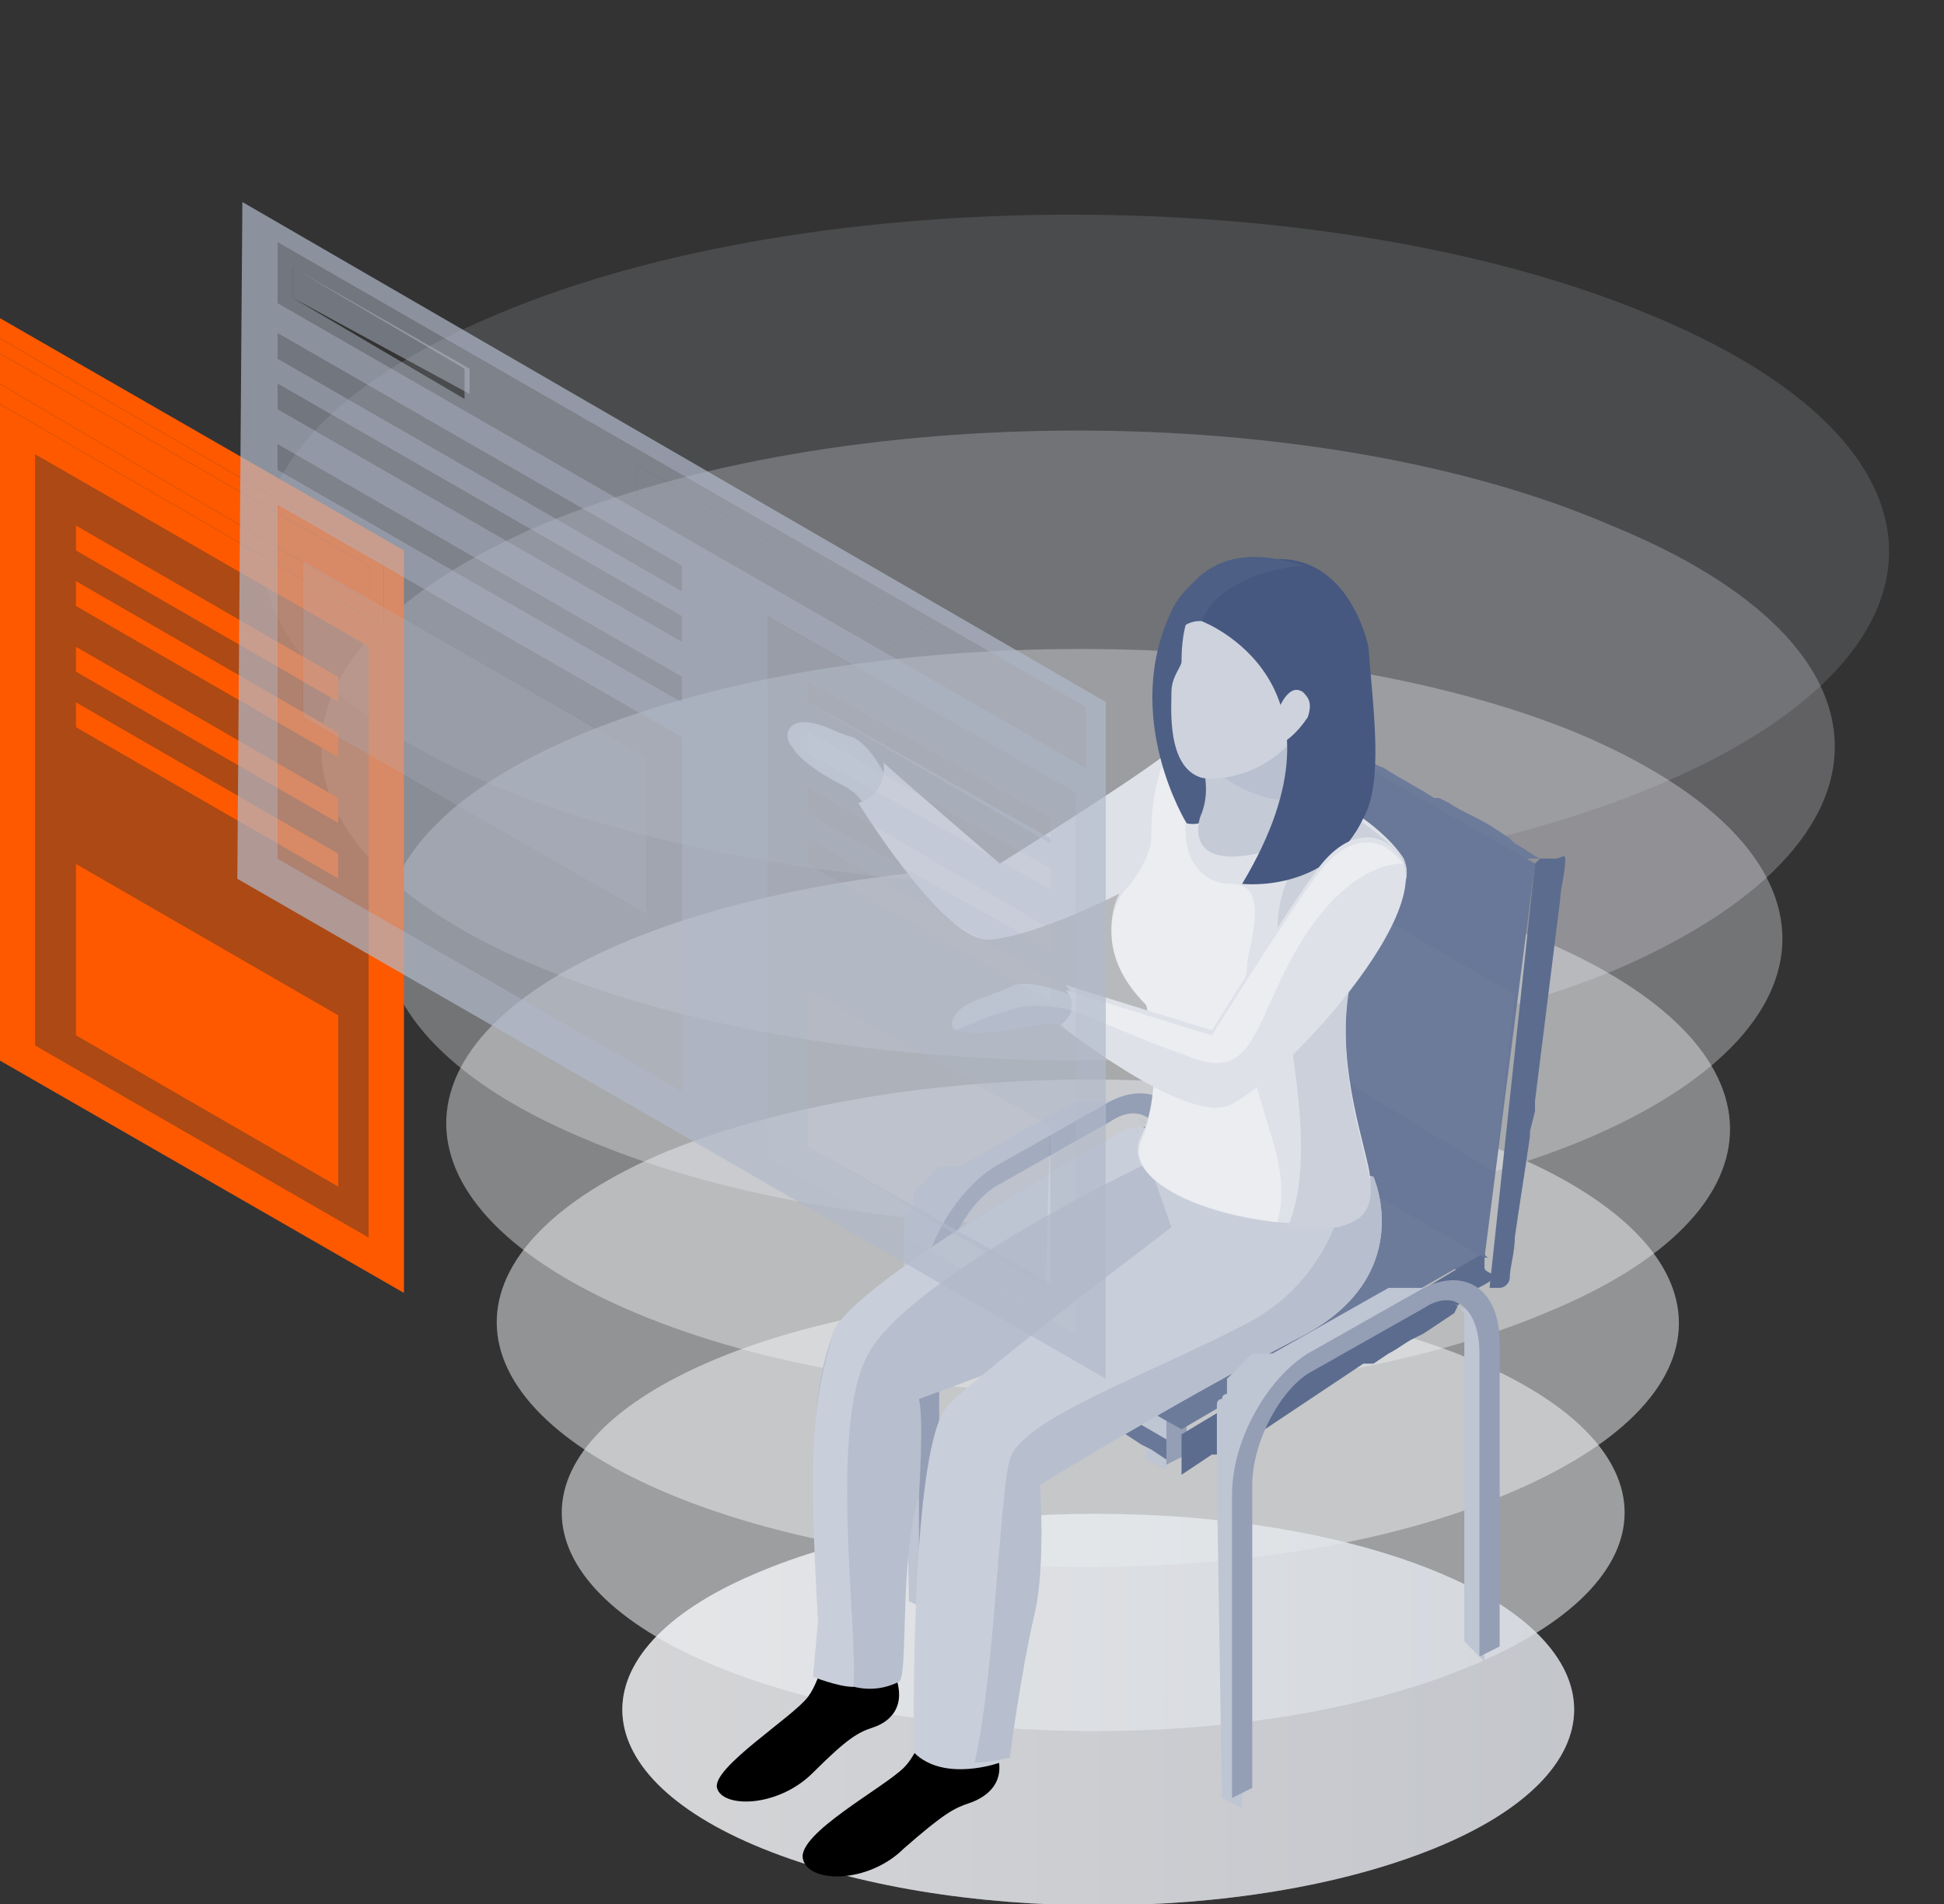 <?xml version="1.0" encoding="UTF-8"?> <!-- Generator: Adobe Illustrator 26.2.1, SVG Export Plug-In . SVG Version: 6.00 Build 0) --> <svg xmlns="http://www.w3.org/2000/svg" xmlns:xlink="http://www.w3.org/1999/xlink" id="Слой_1" x="0px" y="0px" viewBox="0 0 38.5 37.7" style="enable-background:new 0 0 38.5 37.7;" xml:space="preserve"><rect x="0" y="0" width="38.5" height="37.7" fill="#333333" stroke="none"/> <style type="text/css"> .st0{fill:#FF5900;} .st1{opacity:0.1;} .st2{fill:#9FA8BD;} .st3{fill:#929CB4;} .st4{fill:#D3D7E1;} .st5{fill:url(#SVGID_1_);} .st6{fill:#FBFCFC;} .st7{fill:#E9EBF0;} .st8{fill:url(#SVGID_00000034058553804850337420000000186889115123758011_);} .st9{enable-background:new ;} .st10{clip-path:url(#SVGID_00000016045412572449037890000016108588038385130431_);enable-background:new ;} .st11{fill:#8792AC;} .st12{fill:#E5E8ED;} .st13{opacity:0.857;} .st14{opacity:0.714;} .st15{opacity:0.571;} .st16{opacity:0.429;} .st17{opacity:0.286;} .st18{opacity:0.143;} .st19{opacity:0;} .st20{fill:#E3E6EC;} .st21{fill:#E7E9EE;} .st22{fill:url(#SVGID_00000023276037582792810610000008547720245149516210_);} .st23{fill:url(#SVGID_00000020358316741863565410000018168077122566863506_);} .st24{fill:url(#SVGID_00000181079846708138237940000002465633958477927344_);} .st25{fill:url(#SVGID_00000166646593127259977740000006524959685749622414_);} .st26{fill:url(#SVGID_00000127011190635248047900000008259224340894366090_);} .st27{opacity:0.4;} .st28{fill:url(#SVGID_00000052090281907794338300000012018423292370631317_);} .st29{fill:url(#SVGID_00000060745852406197124170000009340729883415186592_);} .st30{fill:url(#SVGID_00000024691187353859210640000015607675345479118497_);} .st31{fill:url(#SVGID_00000160176814570325025890000006954660391475118765_);} .st32{fill:#D6DAE3;} .st33{fill:#CDD2DD;} .st34{fill:#C8CDD9;} .st35{fill:#111114;} .st36{fill:#5C6C8F;} .st37{fill:#516288;} .st38{fill:#E1E4EB;} .st39{fill:#FEFFFF;} .st40{fill:#B9C0CF;} .st41{fill:#D1D5DF;} .st42{fill:#C2C8D5;} .st43{fill:#4F6086;} .st44{fill:#465880;} .st45{fill:#C4CAD6;} .st46{fill:#9BA5BA;} .st47{fill:#EBEDF1;} .st48{fill:#C9CFDA;} .st49{fill:#DADEE6;} .st50{fill:#F2F3F6;} .st51{opacity:0.3;} .st52{fill:#F4F5F7;} .st53{opacity:0.5;} .st54{fill:#B1B9CA;} .st55{opacity:0.6;} .st56{opacity:0.7;} .st57{fill:#EAECF0;} .st58{fill:#E9ECF0;} .st59{fill:#E8EBEF;} .st60{fill:#E8EAEF;} .st61{fill:#E6E9EE;} .st62{opacity:0.8;} .st63{fill:#4A5B83;} .st64{fill:#536489;} .st65{opacity:0.6;fill:#E3E6EC;} .st66{opacity:0.657;fill:#E3E6EC;} .st67{opacity:0.714;fill:#E3E6EC;} .st68{opacity:0.771;fill:#E3E6EC;} .st69{opacity:0.829;fill:#E3E6EC;} .st70{opacity:0.886;fill:#E3E6EC;} .st71{opacity:0.943;fill:#E3E6EC;} .st72{opacity:0.514;} .st73{opacity:0.343;} .st74{opacity:0.257;} .st75{opacity:0.171;} .st76{opacity:8.571429e-02;} .st77{clip-path:url(#SVGID_00000057144110750832329900000005543790051767184052_);enable-background:new ;} .st78{fill:#C6CBD8;} .st79{fill:#BEC5D3;} .st80{fill:#BBC1D0;} .st81{fill:#B7BECD;} .st82{fill:#B3BBCB;} .st83{fill:#AFB7C8;} .st84{fill:#ACB4C6;} .st85{fill:#A8B1C3;} .st86{fill:#A4ADC1;} .st87{fill:#A1AABE;} .st88{fill:#9DA6BC;} .st89{fill:#97A1B8;} .st90{clip-path:url(#SVGID_00000159457942318433955900000017328047379819881347_);enable-background:new ;} .st91{clip-path:url(#SVGID_00000119107656924601673970000008582137515158048170_);enable-background:new ;} .st92{fill:#B5BCCC;} .st93{fill:#AAB2C5;} .st94{fill:#A6AFC2;} .st95{fill:#A3ACC0;} .st96{fill:#99A3B9;} .st97{clip-path:url(#SVGID_00000054957590743171687850000013876402986703946687_);enable-background:new ;} .st98{fill:#8994AE;} .st99{fill:#8C97B0;} .st100{fill:#909BB3;} .st101{fill:#96A0B7;} .st102{fill:#D8DCE4;} .st103{fill:url(#SVGID_00000173864713560437993650000017314896269221412508_);} .st104{fill:#C0C6D4;} .st105{fill:#8A96AF;} .st106{fill:#DCDFE7;} .st107{fill:#F0F2F5;} .st108{fill:url(#SVGID_00000179644044857777875600000007404650094081393045_);} .st109{fill:url(#SVGID_00000156548880342926698450000005997342583679540149_);} .st110{fill:url(#SVGID_00000137832498458663613020000016371236907852651940_);} .st111{fill:url(#SVGID_00000177475367128818459150000008715288269388883597_);} .st112{fill:url(#SVGID_00000005982955416095728400000006156049074150984632_);} .st113{fill:url(#SVGID_00000022556555833230700850000005419373928557752239_);} .st114{fill:url(#SVGID_00000005979487403813057450000003737062338027985553_);} .st115{fill:url(#SVGID_00000113351438809510865910000012027904608933652126_);} .st116{fill:url(#SVGID_00000012440519240174959450000013514116076288203677_);} .st117{fill:url(#SVGID_00000049912688615639023170000005736958401167950994_);} .st118{fill:url(#SVGID_00000089546355356008088680000002677554936725557394_);} .st119{fill:url(#SVGID_00000057125383316712996920000006528925712345740455_);} .st120{fill:url(#SVGID_00000036944804016067724050000001103180721610245037_);} .st121{fill:url(#SVGID_00000038397759668483839160000003187295196610413704_);} .st122{fill:url(#SVGID_00000006702156249809555260000008404538040325833633_);} .st123{fill:url(#SVGID_00000045589160689465619000000011898425683647074731_);} .st124{opacity:0.5;enable-background:new ;} .st125{fill:url(#SVGID_00000154401686939133828030000015773509939962000023_);} .st126{fill:url(#SVGID_00000132049622557438298400000010535673725236322488_);} .st127{fill:url(#SVGID_00000076562529145075578550000002634841983611933623_);} .st128{fill:url(#SVGID_00000128482637780870637670000010247550711401326757_);} .st129{fill:url(#SVGID_00000022519618311890782870000002519578432129297078_);} .st130{fill:url(#SVGID_00000160895039846389175980000012472648734173081019_);} .st131{fill:url(#SVGID_00000005987538532994843240000006645349317004893586_);} .st132{fill:url(#SVGID_00000008118423872260328350000010695097878032902329_);} .st133{fill:url(#SVGID_00000140010365637010674140000017744759275950185149_);} .st134{fill:url(#SVGID_00000119094614382714515900000001649852084321276072_);} .st135{fill:url(#SVGID_00000107582940878046702890000005768113267484885145_);} .st136{fill:url(#SVGID_00000103225513257156218800000012910438506416866209_);} .st137{fill:url(#SVGID_00000109023549861942888010000014181078079479937450_);} .st138{fill:url(#SVGID_00000096757740216880227540000017612566668485114535_);} .st139{fill:url(#SVGID_00000114071425168137890870000005964509329041063067_);} .st140{fill:url(#SVGID_00000002362451155593176300000015669948696542929799_);} .st141{fill:url(#SVGID_00000173873114498509110890000010845901342294848440_);} .st142{fill:url(#SVGID_00000105414085773123510160000010531925720145585300_);} .st143{fill:url(#SVGID_00000158007127249379894740000009851482114193425599_);} .st144{fill:url(#SVGID_00000142872978074251973940000007270902642984772018_);} .st145{fill:url(#SVGID_00000083084168534505870370000010271451257500381069_);} .st146{fill:url(#SVGID_00000016789297776650047720000007136235711979883910_);} .st147{fill:url(#SVGID_00000055709521612218123880000001600200411852751772_);} .st148{fill:url(#SVGID_00000153666008122387936310000015321951262818667963_);} .st149{fill:url(#SVGID_00000107551985560996795150000014896999336029657523_);} .st150{fill:url(#SVGID_00000026130092300409306580000012223748589517206408_);} .st151{fill:url(#SVGID_00000150808377857762367490000015274978911749756345_);} .st152{fill:url(#SVGID_00000172418550445088168970000002656758371599553720_);} .st153{fill:url(#SVGID_00000143608154877036871120000014324254246528197509_);} .st154{fill:url(#SVGID_00000100342681583788890290000016011699960953890481_);} .st155{fill:url(#SVGID_00000031923470475059875240000012169757629412981179_);} .st156{fill:url(#SVGID_00000055687251802664963140000010108269290581838248_);} .st157{fill:url(#SVGID_00000155865439180620291830000006668335503382988436_);} .st158{fill:url(#SVGID_00000080907450693424011720000000310874404809647806_);} .st159{fill:url(#SVGID_00000048483893987724384500000017671963436619774349_);} .st160{fill:url(#SVGID_00000126298086061616017390000018128787796494780599_);} .st161{fill:url(#SVGID_00000076574634746596895950000012933080936357163660_);} .st162{fill:url(#SVGID_00000094581607095001982910000004083676459400641970_);} .st163{fill:url(#SVGID_00000150077675512767306720000008132188402495366313_);} .st164{fill:url(#SVGID_00000173873424606157513650000003719637173840101015_);} .st165{clip-path:url(#SVGID_00000165957203351906284430000005455844725142892451_);enable-background:new ;} .st166{fill:#0A1014;} .st167{fill:#1D1D21;} .st168{fill:#161619;} .st169{fill:#FFFFFF;} .st170{fill:#FDFDFE;} .st171{fill:#F9FAFB;} .st172{fill:#F8F8FA;} .st173{fill:#F6F6F9;} .st174{clip-path:url(#SVGID_00000016795223654499806220000017818306922469462924_);enable-background:new ;} .st175{clip-path:url(#SVGID_00000135653668835245105350000005800978282333516456_);enable-background:new ;} .st176{fill:#949EB5;} .st177{fill:#8E99B2;} .st178{clip-path:url(#SVGID_00000114066193518345415680000014699788484361644470_);enable-background:new ;} .st179{clip-path:url(#SVGID_00000154409874392041441620000002785019231220560287_);enable-background:new ;} .st180{fill:#7F8CA7;} .st181{fill:#838FAA;} .st182{fill:#8591AB;} .st183{fill:#0A0A0A;} .st184{fill:#59698D;} .st185{fill:#231D21;} .st186{fill:url(#SVGID_00000119099076384852942340000011509069148454792338_);} .st187{fill:url(#SVGID_00000174578200334571173320000016855697585579884696_);} .st188{fill:url(#SVGID_00000144338434066898202050000003079709326848945802_);} .st189{fill:url(#SVGID_00000071557307333710322930000011598171731615456953_);} .st190{clip-path:url(#SVGID_00000178200482444848868070000017217439989389627284_);enable-background:new ;} .st191{clip-path:url(#SVGID_00000072252289047107140880000016551626665398306220_);enable-background:new ;} .st192{clip-path:url(#SVGID_00000015352488927414590560000005865364175676996527_);enable-background:new ;} .st193{clip-path:url(#SVGID_00000114056174137133251410000004537905448229850273_);enable-background:new ;} .st194{opacity:0.943;fill:#E1E4EB;} .st195{opacity:0.886;fill:#DFE3E9;} .st196{opacity:0.829;fill:#DDE1E8;} .st197{opacity:0.771;fill:#DCDFE7;} .st198{opacity:0.714;fill:#DADDE6;} .st199{opacity:0.657;fill:#D8DCE4;} .st200{opacity:0.6;fill:#D6DAE3;} .st201{fill:url(#SVGID_00000014593711103268030450000008490313592128436899_);} .st202{fill:#DEE1E8;} .st203{fill:url(#SVGID_00000009574438479718362970000007876232205023098284_);} .st204{fill:#F6F7F9;} .st205{opacity:0.5;fill:url(#SVGID_00000026121912705344682900000013842910368468427701_);} .st206{opacity:0.8;fill:#F2F3F6;} .st207{opacity:0.8;fill:url(#SVGID_00000138543422220859529660000014939288367986394752_);} .st208{opacity:0.8;fill:url(#SVGID_00000116924054431375103440000012855635680212107919_);} .st209{opacity:0.8;fill:url(#SVGID_00000055696268155718267350000005287881873952404362_);} .st210{opacity:0.8;fill:url(#SVGID_00000142898323144826915350000004902494027956575372_);} .st211{opacity:0.8;fill:url(#SVGID_00000182504991054594310240000000042399465490736542_);} .st212{opacity:0.8;fill:url(#SVGID_00000181056863625365378020000017518218852956850099_);} .st213{fill:url(#SVGID_00000163793328406058617730000010729868210011850655_);} .st214{fill:#EEF0F4;} .st215{fill:url(#SVGID_00000170280283997990633990000016233137292843893420_);} .st216{fill:url(#SVGID_00000011730920455935608200000006770928939227470982_);} .st217{fill:url(#SVGID_00000131343747429246402190000015713221307664252332_);} .st218{fill:url(#SVGID_00000110435697567489554190000018383315913656180112_);} .st219{fill:url(#SVGID_00000075147227075583400740000008150171422426251948_);} .st220{fill:url(#SVGID_00000129913522374469466550000004994975729613653153_);} .st221{fill:url(#SVGID_00000055707312021413555230000005527107543920962186_);} .st222{fill:url(#SVGID_00000124845374304482218740000008263420171927747489_);} .st223{fill:url(#SVGID_00000097492613009650226870000011122840556593387418_);} .st224{fill:url(#SVGID_00000090285118642224772070000013363531464449758086_);} .st225{fill:url(#SVGID_00000051359566094512042560000016719940421868643509_);} .st226{fill:url(#SVGID_00000145051194831633211120000010297203603225615253_);} .st227{fill:url(#SVGID_00000170974123443484016420000007952155523454630842_);} .st228{fill:url(#SVGID_00000044879563246454654470000016546679794217552000_);} .st229{fill:url(#SVGID_00000038375809350080085760000016780494482279904676_);} .st230{fill:url(#SVGID_00000114757880013611360650000008696290951363091331_);} .st231{fill:url(#SVGID_00000183958920483814516930000009389267210893390737_);} .st232{fill:url(#SVGID_00000051379933989590608940000007328447123169019323_);} .st233{fill:url(#SVGID_00000112628019891372655310000012787622511806567814_);} .st234{fill:url(#SVGID_00000051378694100049010810000008041496313071818382_);} .st235{fill:url(#SVGID_00000046308461240713777390000015265071341532735880_);} .st236{fill:url(#SVGID_00000054981199724525185440000005581338933160623256_);} .st237{fill:url(#SVGID_00000114058147285573452950000002068763226223446454_);} .st238{fill:url(#SVGID_00000115494383001642515090000001457171342901529523_);} .st239{fill:url(#SVGID_00000111908976533376475500000014035700922807713714_);} .st240{fill:url(#SVGID_00000041265672141885583590000016750659531285482650_);} .st241{fill:url(#SVGID_00000117678366373065849790000013188899332283989634_);} .st242{fill:url(#SVGID_00000008831855223624598240000001734907376588106126_);} .st243{fill:url(#SVGID_00000089556996690559531780000005827143310054356644_);} .st244{fill:url(#SVGID_00000124124485089925194040000000273974645637910944_);} .st245{fill:url(#SVGID_00000096757093592220113660000001822420225350110356_);} .st246{fill:url(#SVGID_00000050661786846518266080000000811295952317513644_);} .st247{fill:url(#SVGID_00000138563740489769874110000017220093888089390210_);} .st248{fill:url(#SVGID_00000168835526954446135190000007619110689465926320_);} .st249{fill:url(#SVGID_00000171701905929704543300000010759269194882104763_);} .st250{fill:url(#SVGID_00000027569374999183567420000012175479795253575296_);} .st251{fill:url(#SVGID_00000095320018810781350420000013579981032588138157_);} .st252{fill:url(#SVGID_00000149351287688723495010000012509479583729250229_);} .st253{fill:url(#SVGID_00000152229812760962382790000012490956515737310345_);} .st254{fill:url(#SVGID_00000163067482331028214820000002385045822591562929_);} .st255{fill:url(#SVGID_00000168114184649290512170000008972679423023792311_);} .st256{fill:url(#SVGID_00000048495809311672923640000009086244642729226899_);} .st257{fill:url(#SVGID_00000085216907978510755370000016728525586748741019_);} .st258{fill:url(#SVGID_00000044880640811412937180000008625357822616656563_);} .st259{fill:url(#SVGID_00000115494288365684100780000003219979341360370066_);} .st260{fill:url(#SVGID_00000159462389711910187170000010246583635184395706_);} .st261{fill:url(#SVGID_00000137837038030724022160000009891249798128072108_);} .st262{fill:url(#SVGID_00000051381180943645854330000010262860793408078485_);} .st263{fill:url(#SVGID_00000174567636004860248890000001246083354580745125_);} .st264{fill:url(#SVGID_00000181072481330497217560000006720003575810748806_);} .st265{fill:url(#SVGID_00000041268472046678971560000006030070296961233576_);} .st266{fill:url(#SVGID_00000181805392553223034410000017532023337795280800_);} .st267{fill:url(#SVGID_00000108987300310976179240000001591665422689767840_);} .st268{fill:url(#SVGID_00000066503145816059042450000012265262399955096452_);} .st269{fill:url(#SVGID_00000129197711590746510610000009552182416815856288_);} .st270{fill:url(#SVGID_00000095327832739363160390000010911804258805279927_);} .st271{fill:url(#SVGID_00000030473128472348894940000012279297672126382742_);} .st272{fill:url(#SVGID_00000044877012925375961630000012316723427714106272_);} .st273{fill:url(#SVGID_00000031201393775287450860000006356322342808814515_);} .st274{fill:url(#SVGID_00000081633788814845019560000001845640052262326927_);} .st275{clip-path:url(#SVGID_00000150781267239356439840000008380099425922284691_);enable-background:new ;} .st276{clip-path:url(#SVGID_00000159463452605004955510000010946815688579301537_);enable-background:new ;} .st277{fill:#7E8AA6;} .st278{fill:#7A87A4;} .st279{fill:#7885A2;} .st280{fill:#697898;} .st281{fill:#7683A1;} .st282{fill:url(#SVGID_00000011745854190056081660000011846865354126663554_);} .st283{clip-path:url(#SVGID_00000103251102987310650610000010809862151889676693_);enable-background:new ;} .st284{fill:url(#SVGID_00000152225146047738331040000007327912708362874298_);} .st285{fill:url(#SVGID_00000153695818762121516150000013492781920624427157_);} .st286{fill:url(#SVGID_00000000938999181215520700000002091956023918764946_);} .st287{fill:url(#SVGID_00000012460157071614706900000010740399771614967458_);} .st288{fill:url(#SVGID_00000101791834380434148540000007237314681797145478_);} .st289{fill:url(#SVGID_00000108995936348194602650000000021436187970567092_);} .st290{fill:url(#SVGID_00000144329788146166307020000012290804443289129099_);} .st291{opacity:0.6;fill:#F0F2F5;} .st292{opacity:0.657;fill:#EEF0F4;} .st293{opacity:0.714;fill:#ECEFF2;} .st294{opacity:0.771;fill:#EAEDF1;} .st295{opacity:0.829;fill:#E9EBF0;} .st296{opacity:0.886;fill:#E7E9EF;} .st297{opacity:0.943;fill:#E5E8ED;} .st298{opacity:0.6;fill:url(#SVGID_00000069373345426716769230000016680244810376037560_);} .st299{clip-path:url(#SVGID_00000015342469726896989610000001644940703148679100_);enable-background:new ;} .st300{fill:#5A6A8E;} .st301{fill:#57678B;} .st302{fill:#55658A;} .st303{fill:#677697;} .st304{fill:#6D7B9B;} .st305{fill:#CBD0DB;} .st306{fill:#4D5F85;} .st307{opacity:0.5;fill:#F4F5F7;} .st308{fill:#FF6700;} .st309{fill:url(#SVGID_00000115473282345674239270000015267919847664167298_);} .st310{fill:url(#SVGID_00000176007642528212189450000014262433780455368377_);} .st311{fill:url(#SVGID_00000038399185111431481370000010731023569982571957_);} .st312{opacity:0.6;fill:url(#SVGID_00000127762492929529229270000001290166602856801670_);} .st313{fill:#D4D9E2;} .st314{opacity:0.2;} .st315{fill:url(#SVGID_00000028323775341694024760000014759214782998275490_);} .st316{fill:url(#SVGID_00000139991955447351984460000006872946456610853548_);} .st317{fill:url(#SVGID_00000019679489344277236720000016181391509350234270_);} .st318{fill:url(#SVGID_00000137844381444833968940000012634942603842190778_);} .st319{fill:url(#SVGID_00000173148283873212232210000012864095546701113528_);} .st320{fill:url(#SVGID_00000109750352901097519270000016237795906431976886_);} .st321{fill:url(#SVGID_00000099625247799717915630000011398826384280169620_);} .st322{fill:url(#SVGID_00000160911420372463306860000018189885615113711242_);} .st323{fill:url(#SVGID_00000018222868639811567210000001052935343431364235_);} .st324{fill:#171716;} .st325{opacity:0.3;fill:#606F92;} .st326{opacity:0.2;fill:#697898;} .st327{fill:#627193;} .st328{fill:url(#SVGID_00000093877588363439524670000009515517892421335984_);} .st329{fill:url(#SVGID_00000012452953370573287100000006036180867120371640_);} .st330{fill:#EDEEF2;} .st331{fill:url(#SVGID_00000005246857623185697120000004654891814875111354_);} .st332{fill:url(#SVGID_00000086683813630232417720000001694815467601565375_);} .st333{opacity:0.6;fill:url(#SVGID_00000105411260464733981090000013779333368970296457_);} .st334{fill:#606F92;} .st335{fill:#6B7999;} .st336{fill:#657496;} .st337{fill:#818DA9;} </style> <g> <g> <g> <g> <g> <path class="st291" d="M28.4,31.1c3.7,1.5,3.7,4,0,5.5c-3.7,1.5-9.6,1.5-13.3,0c-3.7-1.5-3.7-4,0-5.5 C18.7,29.6,24.7,29.6,28.4,31.1z"></path> </g> <g class="st13"> <path class="st292" d="M29.1,26.9c4.1,1.7,4.1,4.4,0,6.1c-4.1,1.7-10.7,1.7-14.9,0c-4.1-1.7-4.1-4.4,0-6.1 C18.3,25.2,25,25.2,29.1,26.9z"></path> </g> <g class="st14"> <path class="st293" d="M29.8,22.8c4.6,1.9,4.6,4.9,0,6.8c-4.5,1.9-11.9,1.9-16.5,0c-4.6-1.9-4.6-4.9-0.1-6.8 C17.9,20.9,25.3,20.9,29.8,22.8z"></path> </g> <g class="st15"> <path class="st294" d="M30.5,18.6c5,2.1,5,5.4,0.1,7.4c-5,2.1-13,2.1-18,0c-5-2.1-5-5.4-0.1-7.4C17.4,16.6,25.5,16.6,30.5,18.6 z"></path> </g> <g class="st16"> <path class="st295" d="M31.2,14.5c5.5,2.3,5.4,5.9,0.1,8.1c-5.4,2.2-14.1,2.3-19.6,0c-5.4-2.2-5.5-5.9-0.1-8.1 C17,12.3,25.8,12.3,31.2,14.5z"></path> </g> <g class="st17"> <path class="st296" d="M31.9,10.4c5.9,2.4,5.9,6.3,0.1,8.8c-5.8,2.4-15.3,2.4-21.2,0c-5.9-2.4-5.9-6.3-0.1-8.8 C16.6,7.9,26.1,7.9,31.9,10.4z"></path> </g> <g class="st18"> <path class="st297" d="M32.6,6.2C39,8.8,39,13,32.7,15.6c-6.3,2.6-16.4,2.6-22.8,0C3.6,13,3.6,8.8,9.9,6.2 C16.1,3.6,26.3,3.6,32.6,6.2z"></path> </g> <g class="st19"> <path class="st20" d="M33.4,2.1c6.8,2.8,6.8,7.3,0.1,10.1c-6.7,2.8-17.6,2.8-24.4,0C2.3,9.4,2.3,4.9,9,2.1 C15.7-0.7,26.6-0.7,33.4,2.1z"></path> </g> </g> </g> <g> <linearGradient id="SVGID_1_" gradientUnits="userSpaceOnUse" x1="12.358" y1="33.842" x2="31.164" y2="33.842"> <stop offset="0" style="stop-color:#F4F5F7"></stop> <stop offset="1" style="stop-color:#D8DCE4"></stop> </linearGradient> <path style="opacity:0.6;fill:url(#SVGID_1_);" d="M28.4,31.1c3.7,1.5,3.7,4,0,5.5c-3.7,1.5-9.6,1.5-13.3,0c-3.7-1.5-3.7-4,0-5.5 C18.7,29.6,24.7,29.6,28.4,31.1z"></path> </g> </g> <g> <g> <path class="st79" d="M22.7,22.7c0,0,0-0.1,0-0.1c0,0,0,0,0,0c0,0,0-0.1,0-0.1c0,0,0,0,0,0c0,0,0-0.1,0-0.1c0,0,0,0,0,0 c0,0,0,0,0-0.1c0,0,0,0,0,0c0,0,0,0,0,0c0,0,0-0.1-0.1-0.1c0,0,0,0,0,0c0,0-0.1-0.1-0.1-0.1c0.1,0.1,0.2,0.1,0.4,0.2 c0,0,0.1,0.1,0.1,0.1c0,0,0,0,0,0c0,0,0.1,0.1,0.1,0.1c0,0,0,0,0,0c0,0,0,0,0,0c0,0,0,0,0,0c0,0,0,0,0,0.1c0,0,0,0,0,0 c0,0,0,0,0,0c0,0,0,0,0,0c0,0,0,0,0,0.1c0,0,0,0,0,0c0,0,0,0,0,0c0,0,0,0,0,0.1c0,0,0,0,0,0c0,0,0,0,0,0c0,0,0,0,0,0 c0,0,0,0,0,0.1c0,0,0,0,0,0.1c0,0,0,0,0,0c0,0,0,0,0,0c0,0,0,0,0,0.1c0,0,0,0,0,0.1c0,0,0,0,0,0l0,5.9l-0.4-0.2l0-5.9 C22.7,22.8,22.7,22.8,22.7,22.7C22.7,22.7,22.7,22.7,22.7,22.7z"></path> <path class="st79" d="M17.9,25.6C17.9,25.6,17.9,25.5,17.9,25.6c0-0.1,0-0.1,0-0.1c0,0,0,0,0,0c0,0,0,0,0-0.1c0,0,0-0.1,0-0.1 c0,0,0,0,0,0c0,0,0,0,0,0c0,0,0,0,0,0c0,0,0-0.1,0-0.1c0,0,0,0,0-0.1c0,0,0,0,0,0c0,0,0,0,0,0c0,0,0-0.1,0-0.1c0,0,0-0.1,0-0.1 c0,0,0,0,0,0c0,0,0,0,0,0c0,0,0-0.1,0-0.1c0,0,0-0.1,0-0.1c0,0,0,0,0,0c0,0,0,0,0,0c0,0,0-0.1,0-0.1c0,0,0-0.1,0-0.1c0,0,0,0,0,0 c0,0,0,0,0,0c0,0,0,0,0,0c0,0,0-0.1,0-0.1c0,0,0,0,0-0.1c0,0,0,0,0,0c0,0,0,0,0,0c0,0,0-0.1,0-0.1c0,0,0-0.1,0-0.1c0,0,0,0,0,0 c0,0,0,0,0,0c0,0,0-0.1,0.1-0.1c0,0,0,0,0,0c0,0,0-0.1,0.1-0.1c0,0,0,0,0-0.1c0,0,0,0,0,0c0,0,0,0,0,0c0,0,0,0,0-0.1 c0,0,0,0,0-0.1c0,0,0,0,0,0c0,0,0,0,0,0c0,0,0,0,0.1-0.1c0,0,0,0,0.1-0.1c0,0,0,0,0,0c0,0,0,0,0,0c0,0,0,0,0,0c0,0,0,0,0.1-0.1 c0,0,0,0,0,0c0,0,0,0,0,0c0,0,0,0,0,0c0,0,0,0,0.1-0.1c0,0,0,0,0.1-0.1c0,0,0,0,0,0c0,0,0,0,0,0c0,0,0,0,0.1,0c0,0,0,0,0.1,0 c0,0,0,0,0,0c0,0,0,0,0,0c0,0,0,0,0,0c0,0,0,0,0.1,0c0,0,0,0,0.1,0c0,0,0,0,0,0l2.3-1.3c0,0,0,0,0,0c0,0,0,0,0.1,0c0,0,0,0,0,0 c0,0,0,0,0,0c0,0,0,0,0,0c0,0,0,0,0.1,0c0,0,0,0,0.1,0c0,0,0,0,0,0c0,0,0,0,0,0c0,0,0,0,0,0c0,0,0,0,0.1,0c0,0,0,0,0,0 c0,0,0,0,0,0c0,0,0,0,0,0c0,0,0,0,0.1,0c0,0,0,0,0.1,0c0,0,0,0,0,0l0,0c0,0,0,0,0.1,0c0,0,0,0,0,0c0,0,0,0,0,0c0,0,0,0,0,0 c0,0,0.1,0,0.1,0c0,0,0,0,0,0c0,0,0,0,0,0c0,0,0,0,0.1,0c0,0,0,0,0,0c0,0,0.1,0,0.1,0.1c0.1,0.1,0.2,0.1,0.4,0.2 c0,0-0.1,0-0.1-0.1c0,0,0,0-0.1,0c0,0,0,0,0,0c0,0-0.1,0-0.1,0c0,0,0,0,0,0c0,0-0.1,0-0.1,0c0,0,0,0,0,0c0,0-0.1,0-0.1,0 c0,0,0,0,0,0c0,0-0.1,0-0.1,0c0,0,0,0,0,0c0,0-0.1,0-0.1,0.1c0,0,0,0,0,0c0,0-0.1,0-0.1,0.1l-2.3,1.3c0,0-0.1,0.1-0.1,0.1 c0,0,0,0,0,0c0,0-0.1,0.1-0.1,0.1c0,0,0,0,0,0c0,0-0.1,0.1-0.1,0.1c0,0,0,0,0,0c0,0-0.1,0.1-0.1,0.1c0,0,0,0,0,0 c0,0-0.1,0.1-0.1,0.1c0,0,0,0,0,0c0,0-0.1,0.1-0.1,0.1c0,0,0,0,0,0c0,0,0,0,0,0.1c0,0,0,0.1-0.1,0.1c0,0-0.1,0.1-0.1,0.1 c0,0,0,0,0,0c0,0.1-0.1,0.1-0.1,0.2c0,0,0,0,0,0c0,0.1-0.1,0.1-0.1,0.2c0,0,0,0,0,0c0,0.1,0,0.1-0.1,0.2c0,0,0,0,0,0 c0,0.1,0,0.1-0.1,0.2c0,0,0,0,0,0c0,0.1,0,0.1,0,0.2c0,0,0,0,0,0c0,0.1,0,0.1,0,0.2c0,0,0,0,0,0c0,0.1,0,0.1,0,0.2c0,0,0,0,0,0 c0,0.1,0,0.1,0,0.2l0,5.9l-0.4-0.2L17.9,25.6C17.9,25.7,17.9,25.6,17.9,25.6z"></path> <g> <path class="st176" d="M19.7,23.1c-0.8,0.5-1.5,1.7-1.5,2.8l0,5.9l0.4-0.2l0-5.9c0-0.8,0.5-1.8,1.1-2.2l2.3-1.3 c0.6-0.4,1.1,0,1.1,0.9l0,5.9l0.4-0.2l0-5.9c0-1.1-0.7-1.5-1.5-1.1L19.7,23.1z"></path> </g> </g> <g> <g class="st9"> <defs> <path id="SVGID_00000129164853622266448980000008187308156488182445_" class="st9" d="M24.8,14c-0.1,1.1-0.3,2.2-0.4,3.4 c-0.1,0.6-0.1,1.1-0.2,1.7c-0.1,1.1-0.3,2.2-0.4,3.4c0,0,0,0,0,0l1.1-8.3C24.8,14.1,24.8,14,24.8,14z"></path> </defs> <clipPath id="SVGID_00000090979379279255893700000009465079420003119500_"> <use xlink:href="#SVGID_00000129164853622266448980000008187308156488182445_" style="overflow:visible;"></use> </clipPath> <g style="clip-path:url(#SVGID_00000090979379279255893700000009465079420003119500_);enable-background:new ;"> <polygon class="st36" points="23.8,22.4 24.8,14.1 24.8,14.1 23.8,22.4 23.8,22.4 "></polygon> <path class="st300" d="M23.8,22.4l1.1-8.3c0,0,0,0,0,0L23.8,22.4C23.8,22.4,23.8,22.4,23.8,22.4L23.8,22.4z"></path> <polygon class="st184" points="23.8,22.4 24.8,14.1 24.8,14.1 23.8,22.4 23.8,22.4 "></polygon> <path class="st184" d="M23.8,22.4l1.1-8.3c0,0,0,0,0,0L23.8,22.4C23.8,22.4,23.8,22.4,23.8,22.4L23.8,22.4z"></path> <polygon class="st184" points="23.8,22.4 24.8,14 24.8,14 23.8,22.4 23.8,22.4 "></polygon> <polygon class="st301" points="23.8,22.4 24.8,14 24.8,14 23.7,22.4 23.8,22.4 "></polygon> <polygon class="st302" points="23.7,22.4 24.8,14 24.8,14 23.7,22.4 23.7,22.4 "></polygon> <polygon class="st302" points="23.7,22.4 24.8,14 24.8,14 23.7,22.4 23.7,22.4 "></polygon> <path class="st302" d="M23.7,22.4l1.1-8.4c0,0,0,0,0,0L23.7,22.4C23.7,22.4,23.7,22.4,23.7,22.4L23.7,22.4z"></path> <path class="st64" d="M23.7,22.4l1.1-8.4c0,0,0,0,0,0L23.7,22.4C23.7,22.4,23.7,22.4,23.7,22.4L23.7,22.4z"></path> <polygon class="st37" points="23.7,22.4 24.8,14 24.8,14 24.8,14.4 24.7,14.8 24.7,15.2 24.6,15.7 24.6,16.1 24.5,16.5 24.4,17.4 24.3,17.8 24.3,18.2 24.2,19 24.1,19.5 24.1,19.9 24,20.3 24,20.7 23.9,21.2 23.9,21.6 23.8,22 23.7,22.4 23.7,22.4 "></polygon> </g> </g> <g> <path class="st303" d="M24.8,13.9c-0.4,2.7-0.8,5.6-1.1,8.3c1.8,1,3.8,2.2,5.6,3.2c0.3-2.7,0.7-5.6,1.1-8.3 C28.6,16.1,26.6,15,24.8,13.9z"></path> </g> <path class="st304" d="M24.8,13.8C24.8,13.8,24.8,13.8,24.8,13.8C24.8,13.8,24.8,13.8,24.8,13.8C24.8,13.8,24.8,13.8,24.8,13.8 C24.8,13.8,24.8,13.8,24.8,13.8C24.8,13.8,24.8,13.8,24.8,13.8C24.8,13.8,24.8,13.8,24.8,13.8C24.8,13.8,24.8,13.8,24.8,13.8 C24.8,13.8,24.8,13.8,24.8,13.8C24.8,13.8,24.8,13.8,24.8,13.8C24.8,13.8,24.8,13.7,24.8,13.8L24.8,13.8 C24.9,13.7,24.9,13.7,24.8,13.8c0-0.1,0-0.1,0-0.1c0,0,0,0,0,0c0,0,0,0,0,0c0,0,0,0,0,0c0,0,0,0,0,0c0,0,0,0,0,0c0,0,0,0,0,0 c0,0,0,0,0,0c0,0,0,0,0,0c0,0,0,0,0,0c0,0,0,0,0,0c0,0,0,0,0,0c0,0,0,0,0,0c0,0,0,0,0,0c0,0,0,0,0,0l0.1,0c0,0,0,0,0,0 c0,0,0,0,0,0c0,0,0,0,0,0l0,0c0,0,0,0,0,0c0,0,0,0,0,0c0,0,0,0,0,0c0,0,0,0,0,0c0,0,0,0,0,0c0,0,0,0,0,0c0,0,0,0,0,0c0,0,0,0,0,0 c0,0,0,0,0,0c0,0,0,0,0,0c0,0,0,0,0,0c0,0,0,0,0,0c0,0,0,0,0,0l0.3,0.2l0.3,0.2l0.3,0.2c0.3,0.2,0.6,0.3,0.8,0.5l0,0l0,0 c0.3,0.1,0.5,0.3,0.8,0.4l0,0l0,0c0.3,0.2,0.7,0.4,1,0.6l0.1,0l0.2,0.1c0.3,0.2,0.6,0.3,0.9,0.5l0,0l0.3,0.2l0.1,0.1 c0.2,0.1,0.3,0.2,0.5,0.3c0,0,0,0,0,0c0,0,0,0,0,0c0,0-0.1,0-0.1,0l-0.1,0c0,0-0.1,0-0.2,0.1c0,0,0,0,0,0c0,0,0,0,0,0 c-0.1,0-0.1,0.1-0.2,0.1c0,0,0,0,0,0c0,0,0,0,0,0c0,0,0,0,0,0L24.8,13.8C24.8,13.9,24.8,13.9,24.8,13.8 C24.8,13.9,24.8,13.9,24.8,13.8C24.8,13.9,24.8,13.9,24.8,13.8C24.8,13.9,24.8,13.9,24.8,13.8C24.8,13.9,24.8,13.9,24.8,13.8 C24.8,13.9,24.8,13.9,24.8,13.8C24.8,13.9,24.8,13.9,24.8,13.8C24.8,13.9,24.8,13.9,24.8,13.8C24.8,13.9,24.8,13.9,24.8,13.8 C24.8,13.9,24.8,13.9,24.8,13.8C24.8,13.9,24.8,13.9,24.8,13.8C24.8,13.9,24.8,13.9,24.8,13.8C24.8,13.9,24.8,13.9,24.8,13.8 C24.8,13.9,24.8,13.9,24.8,13.8C24.8,13.9,24.8,13.9,24.8,13.8C24.8,13.9,24.8,13.8,24.8,13.8C24.8,13.8,24.8,13.8,24.8,13.8z"></path> <path class="st36" d="M30.4,17.1C30.4,17.1,30.4,17.1,30.4,17.1C30.4,17.1,30.4,17.1,30.4,17.1C30.4,17.1,30.4,17.1,30.4,17.1 C30.4,17.1,30.4,17.1,30.4,17.1C30.4,17.1,30.4,17.1,30.4,17.1C30.4,17.1,30.4,17.1,30.4,17.1C30.4,17.1,30.4,17.1,30.4,17.1 C30.4,17.1,30.4,17.1,30.4,17.1C30.5,17.1,30.5,17.1,30.4,17.1c0.1-0.1,0.1-0.1,0.1-0.1c0,0,0,0,0,0c0,0,0,0,0,0c0,0,0,0,0,0 c0,0,0,0,0,0l0,0h0c0,0,0.1,0,0.1,0c0,0,0,0,0,0c0,0,0,0,0,0c0,0,0.1,0,0.1,0l0.1,0c0.1,0,0.2-0.1,0.2,0c0,0.3-0.1,0.6-0.1,0.8 l-0.1,0.8l-0.1,0.8c-0.1,0.8-0.2,1.6-0.3,2.4l0,0.2l-0.1,0.4l0,0.1c-0.1,0.7-0.2,1.3-0.3,2v0l0,0c0,0.3-0.1,0.6-0.1,0.8 c0,0.1-0.1,0.2-0.2,0.2l-0.1,0c0,0-0.1,0-0.1,0c0,0,0,0,0,0c0,0,0,0,0,0c0,0,0,0,0,0c0,0,0,0,0,0l0,0c0,0,0,0,0,0c0,0,0,0,0,0 l0,0c0,0,0,0,0,0c0,0,0,0,0,0c0,0,0,0,0,0c0,0,0,0,0,0c0,0,0,0,0,0c0,0,0,0,0,0c0,0,0,0,0,0c0,0,0,0,0,0c0,0,0,0,0,0c0,0,0,0,0,0 c0,0,0,0,0,0c0,0,0,0,0,0c0,0,0,0,0,0c0,0,0,0,0,0c0,0,0,0,0,0c0,0,0,0,0,0c0,0,0,0,0,0c0,0,0,0,0,0c0,0,0,0,0,0L30.4,17.1z"></path> </g> <g> <path class="st36" d="M23.4,28.4C23.4,28.4,23.4,28.4,23.4,28.4C23.4,28.4,23.4,28.4,23.4,28.4C23.4,28.4,23.4,28.4,23.4,28.4 C23.4,28.4,23.4,28.4,23.4,28.4C23.4,28.4,23.4,28.4,23.4,28.4l6-3.6c0,0,0,0.1,0.1,0.1c0,0-0.1,0-0.1,0c0,0,0,0,0,0c0,0,0,0,0,0 c0,0,0,0,0,0c0,0,0,0,0,0c0,0,0,0,0,0c0,0,0,0,0,0l0,0c0,0,0,0,0,0c0,0,0,0,0,0c0,0,0,0,0,0c0,0,0,0,0,0c0,0,0,0,0,0c0,0,0,0,0,0 c0,0,0,0,0,0c0,0,0,0,0,0c0,0,0,0,0,0c0,0,0,0,0,0c0,0,0,0,0,0c0,0,0,0,0,0c0,0,0,0,0,0c0,0,0,0,0,0c0,0,0,0,0,0c0,0,0,0,0,0 c0,0,0,0,0,0c0,0,0,0,0,0c0,0,0,0.1,0,0.1v0.1c0,0.1,0.2,0.1,0.2,0.2c-0.1,0.1-0.5,0.3-0.6,0.3L28.8,26l-0.3,0.2l-0.3,0.2 l-0.2,0.1c-0.2,0.1-0.3,0.2-0.5,0.3l-0.3,0.2L27,27l-0.3,0.2l-0.3,0.2l-0.3,0.2l-0.3,0.2l-0.3,0.2l-0.3,0.2l-0.3,0.2c0,0,0,0,0,0 l-0.3,0.2l-0.3,0.2L24,28.8l-0.3,0.2l-0.3,0.2c0,0,0-0.1,0-0.2v-0.1c0-0.1,0-0.1,0-0.2c0,0,0,0,0,0c0,0,0,0,0,0c0,0,0,0,0,0 C23.4,28.5,23.4,28.5,23.4,28.4C23.4,28.5,23.4,28.5,23.4,28.4C23.4,28.5,23.4,28.5,23.4,28.4C23.4,28.5,23.4,28.5,23.4,28.4 C23.4,28.5,23.4,28.5,23.4,28.4C23.4,28.4,23.4,28.4,23.4,28.4z"></path> <g> <path class="st304" d="M17.9,25.1c1.8,1,3.7,2.2,5.5,3.2c1.9-1.1,4-2.4,6-3.5c-1.8-1-3.8-2.1-5.6-3.2 C21.8,22.9,19.8,24,17.9,25.1z"></path> </g> <path class="st280" d="M17.6,25.4C17.6,25.4,17.6,25.4,17.6,25.4C17.6,25.4,17.6,25.4,17.6,25.4C17.6,25.4,17.6,25.4,17.6,25.4 C17.6,25.4,17.6,25.4,17.6,25.4C17.6,25.4,17.6,25.4,17.6,25.4C17.6,25.4,17.6,25.4,17.6,25.4C17.6,25.3,17.6,25.3,17.6,25.4 c0-0.1,0-0.1,0-0.1c0,0,0,0,0,0c0,0,0,0,0,0c0,0,0,0,0,0c0,0,0,0,0,0c0,0,0,0,0,0c0,0,0,0,0,0c0,0,0,0,0,0c0,0,0,0,0,0h0 c0,0,0,0,0,0c0,0,0,0,0,0c0,0,0,0,0,0c0,0,0,0,0,0c0,0,0,0,0,0c0,0,0,0,0,0c0,0,0,0,0,0c0,0,0,0,0,0c0,0,0,0,0,0c0,0,0,0,0,0 c0,0,0,0,0,0c0,0,0,0,0,0c0,0,0,0,0,0c0,0,0,0,0,0c0,0,0,0,0,0c0,0,0,0,0,0c0,0,0,0,0,0c0,0,0,0,0,0c0,0,0,0,0,0c0,0,0,0,0,0 c0,0,0,0,0,0c0,0,0,0,0,0c0,0,0,0,0,0c0,0,0,0,0,0c0,0,0,0,0,0l5.5,3.2c0,0,0,0,0,0c0,0,0,0,0,0c0,0,0,0,0,0c0,0,0,0,0,0s0,0,0,0 c0,0,0,0,0,0c0,0,0,0,0,0c0,0,0,0,0,0c0,0,0,0,0,0c0,0,0,0,0,0c0,0,0,0,0,0c0,0,0,0,0,0c0,0,0,0,0,0c0,0,0,0,0,0c0,0,0,0,0,0 c0,0,0,0,0,0c0,0.1,0,0.1,0,0.2c0,0,0,0,0,0c0,0,0,0,0,0c0,0,0,0,0,0c0,0,0,0,0,0c0,0,0,0,0,0c0,0,0,0,0,0c0,0,0,0,0,0v0.1 c0,0,0,0,0,0.1c0,0,0,0,0,0c0,0,0,0,0,0c0,0,0,0,0,0c0,0,0,0,0,0c0,0,0,0,0,0c0,0,0,0,0,0c0,0,0,0,0,0c0,0,0,0,0,0c0,0,0,0,0,0 l-0.3-0.2l-0.2-0.1c-0.3-0.2-0.6-0.4-0.9-0.5l0,0l-0.3-0.2L21.4,28l-0.2-0.1c-0.1-0.1-0.2-0.1-0.3-0.2l-0.1,0l0,0 c-0.3-0.2-0.5-0.3-0.8-0.5l-0.6-0.3c-0.4-0.2-0.8-0.4-1.1-0.7l-0.6-0.3c0,0,0,0-0.1,0v0c0,0,0,0,0,0c0,0,0,0,0,0c0,0,0,0,0,0 c0,0,0,0,0,0c0,0,0,0,0,0c0,0,0,0,0,0c0,0,0,0,0,0c0,0,0,0,0,0c0,0,0,0,0,0c0,0,0,0,0,0c0,0,0,0,0,0c0,0,0,0,0,0c0,0,0,0,0,0 c0,0,0,0,0,0v0L17.6,25.4C17.6,25.5,17.6,25.4,17.6,25.4z"></path> </g> <polygon class="st280" points="24.8,13.9 30.4,17.1 29.4,24.9 23.8,21.7 "></polygon> <polygon class="st304" points="24.5,16.5 30,19.7 29.6,23.2 24,19.8 "></polygon> <path d="M16.4,32.4c0,0-0.1,0.8-0.4,1.2c-0.3,0.4-1.9,1.4-1.8,1.8c0.1,0.4,1.2,0.4,1.9-0.3c0.7-0.7,0.9-0.8,1.2-0.9 c0.3-0.1,0.7-0.4,0.4-1.1C17.7,33.2,16.8,32.9,16.4,32.4z"></path> <path d="M18.4,33.8c0,0-0.1,0.8-0.5,1.2c-0.4,0.4-2.1,1.3-2,1.8c0.1,0.5,1.3,0.5,2-0.2c0.8-0.7,1-0.8,1.3-0.9 c0.3-0.1,0.8-0.4,0.5-1.1C19.7,34.7,18.8,34.4,18.4,33.8z"></path> <path class="st81" d="M22.4,22.3c0,0-5.6,3.1-5.9,4.1c-0.5,1.4-0.4,2.4-0.2,5.9l0,0.8c0,0,0.7,0.6,1.5,0.2c0.2-0.1,0-2.4,0.4-3.7 c0,0,0.1-1.5,0-1.9c0,0,4.5-1.6,5.5-2.5C24.8,24.1,22.4,22.3,22.4,22.3z"></path> <path class="st48" d="M27.2,23.3c0,0,0.9,2-1.5,3.2c-2.5,1.3-5.1,2.9-5.1,2.9s0.1,1.6-0.1,2.5c-0.3,1.3-0.7,3-0.7,3 s-1.1,0.4-1.7-0.2c0,0-0.1-6.2,0.7-6.9c0.7-0.7,4.4-3.5,4.4-3.5l-0.7-2L27.2,23.3z"></path> <path class="st81" d="M25.7,26.5c-2.5,1.3-5.1,2.9-5.1,2.9s0.1,1.6-0.1,2.5c-0.3,1.3-0.5,2.9-0.5,2.9s-0.4,0.1-0.7,0.1 c0.4-1.7,0.5-5.4,0.7-6c0.2-0.8,2.8-1.7,4.7-2.7c1.9-1,2-3,2-3l0.5,0.1C27.2,23.3,28.1,25.3,25.7,26.5z"></path> <path class="st48" d="M16.2,32.1c-0.2-3.5-0.1-4.3,0.3-5.7c0.3-1,5.9-4.1,5.9-4.1s0.3,0.2,0.6,0.6c-1.5,0.7-5.1,2.6-5.8,3.9 c-0.8,1.4-0.2,5.5-0.3,6.6c-0.3,0-0.8-0.2-0.8-0.2L16.2,32.1z"></path> <g> <path class="st33" d="M17.6,15.5c0,0-0.3-0.7-0.7-0.9c-0.4-0.1-0.6-0.3-1-0.3c-0.3,0-0.4,0.3-0.2,0.5c0.1,0.2,0.5,0.5,0.9,0.7 c0.4,0.2,0.4,0.3,0.5,0.4C17.2,16,17.6,16,17.6,15.5z"></path> <path class="st202" d="M24.5,15.2c-0.2-0.3-0.7-0.8-1.5-0.2c-0.8,0.6-3.2,2.1-3.2,2.1s-2.1-1.8-2.3-2c0,0,0.1,0.6-0.5,0.8 c0,0,1.6,2.6,2.5,2.7C20.4,18.7,25.2,16.6,24.5,15.2z"></path> </g> <path class="st202" d="M27.8,17c0,0-0.9-1.6-4.5-2.1c0,0-0.6-0.2-0.5,1.6c0,0.3-0.3,0.7-0.5,1c-0.2,0.2-0.7,1.2,0.4,2.3 c0,0,0.4,1.7-0.1,2.7c-0.5,1,1.9,1.9,3.9,1.7c0.2,0,0.8-0.2,0.6-1.1c-0.2-0.9-0.7-2.4-0.3-4C27.2,17.7,28.1,17.8,27.8,17z"></path> <path class="st305" d="M27.8,17c0.3,0.8-0.6,0.6-1,2.2c-0.4,1.6,0.1,3.1,0.3,4c0.2,0.9-0.3,1-0.6,1.1c-0.3,0-0.7,0-1,0 c0.7-1.6-0.2-4.4-0.2-5.9c0-1.6,1.4-2.3,1.4-2.3C27.5,16.6,27.8,17,27.8,17z"></path> <path class="st47" d="M22.6,22.6c0.5-1.1,0.1-2.7,0.1-2.7c-1.1-1.1-0.6-2.1-0.4-2.3c0.2-0.2,0.5-0.7,0.5-1c0-0.7,0.1-1.1,0.2-1.4 c0.2,0.2,0.6,0.2,0.5,1c-0.1,0.5,0.1,1.3,0.9,1.3c0.8,0,0.3,1.3,0.3,1.6c-0.3,2.5,1,3.6,0.6,5.1C23.6,24,22.3,23.3,22.6,22.6z"></path> <g> <path class="st306" d="M23.9,12.1c0,0,0.2,1.9,0.3,3.6c0,0.3-0.3,0.7-0.7,0.6c0,0-1.3-2.1-0.3-4.2c0.3-0.7,1.6-1.6,3-0.6 L23.9,12.1z"></path> <g> <path class="st45" d="M23.5,14.5c0,0,0.6,0.8,0.3,1.6c-0.1,0.2-0.3,1.1,1.1,0.8c0,0,1.4-0.7,1-1.2c-0.3-0.3-0.6-0.7-0.2-2.2 L23.5,14.5z"></path> <path class="st40" d="M26,15.7c0,0,0.1,0.1,0.1,0.1c-1.3,0.3-2.2-0.7-2.2-0.7l1.7-1.5l0,0c0,0,0.1,0.1,0.2,0.2 C25.5,15,25.7,15.4,26,15.7z"></path> </g> <path class="st33" d="M23.8,11.9c0,0-0.4,0.1-0.4,1.2c0,0.1-0.2,0.3-0.2,0.6c0,0.3-0.1,1.5,0.6,1.7c0.5,0.1,1.8-0.2,2.2-1.5 C26.4,12.6,25.3,11,23.8,11.9z"></path> <path class="st44" d="M23.8,12.3c0,0,3.2,1.2,0.8,5.2c0,0,1.7,0.2,2.4-1.3c0.4-0.7,0.2-2.1,0.1-3.4c0,0-0.4-2-2.1-1.7 C25.1,11.2,23.9,11.6,23.8,12.3z"></path> <path class="st306" d="M23.8,12.3c0,0-0.6-0.1-0.8,0.9c0,0,0.1-2.9,2.8-2C25.8,11.2,24.2,11.3,23.8,12.3z"></path> <path class="st33" d="M25.3,14.1c0,0,0.2-0.6,0.5-0.4c0.1,0.1,0.2,0.2,0.1,0.5c-0.2,0.3-0.5,0.6-0.8,0.6L25.3,14.1z"></path> </g> <g> <path class="st79" d="M29,26.4c0,0,0-0.1,0-0.1c0,0,0,0,0,0c0,0,0-0.1,0-0.1c0,0,0,0,0,0c0,0,0-0.1,0-0.1c0,0,0,0,0,0 c0,0,0,0,0-0.1c0,0,0,0,0,0c0,0,0,0,0,0c0,0-0.1-0.1-0.1-0.1c0,0,0,0,0,0c0,0-0.1-0.1-0.1-0.1c0.1,0.1,0.2,0.1,0.4,0.2 c0,0,0.1,0.1,0.1,0.1c0,0,0,0,0,0c0,0,0.1,0.1,0.1,0.1c0,0,0,0,0,0c0,0,0,0,0,0c0,0,0,0,0,0c0,0,0,0,0,0.1c0,0,0,0,0,0 c0,0,0,0,0,0c0,0,0,0,0,0c0,0,0,0,0,0.1c0,0,0,0,0,0c0,0,0,0,0,0c0,0,0,0,0,0.1c0,0,0,0,0,0c0,0,0,0,0,0c0,0,0,0,0,0 c0,0,0,0,0,0.1c0,0,0,0,0,0.1c0,0,0,0,0,0c0,0,0,0,0,0c0,0,0,0,0,0.1c0,0,0,0,0,0.1c0,0,0,0,0,0l0,6L29,32.5l0-6 C29,26.5,29,26.4,29,26.4C29,26.4,29,26.4,29,26.4z"></path> <path class="st79" d="M24.1,29.3C24.1,29.3,24.1,29.2,24.1,29.3c0-0.1,0-0.1,0-0.1c0,0,0,0,0,0c0,0,0,0,0-0.1c0,0,0-0.1,0-0.1 c0,0,0,0,0,0c0,0,0,0,0,0c0,0,0,0,0,0c0,0,0-0.1,0-0.1c0,0,0,0,0-0.1c0,0,0,0,0,0c0,0,0,0,0,0c0,0,0-0.1,0-0.1c0,0,0-0.1,0-0.1 c0,0,0,0,0,0c0,0,0,0,0,0c0,0,0-0.1,0-0.1c0,0,0-0.1,0-0.1c0,0,0,0,0,0c0,0,0,0,0,0c0,0,0-0.1,0-0.1c0,0,0-0.1,0-0.1c0,0,0,0,0,0 c0,0,0,0,0,0c0,0,0,0,0,0c0,0,0-0.1,0-0.1c0,0,0,0,0-0.1c0,0,0,0,0,0c0,0,0,0,0,0c0,0,0-0.1,0-0.1c0,0,0-0.1,0-0.1c0,0,0,0,0,0 c0,0,0,0,0,0c0,0,0-0.1,0.1-0.1c0,0,0,0,0,0c0,0,0-0.1,0.1-0.1c0,0,0,0,0-0.1c0,0,0,0,0,0c0,0,0,0,0,0c0,0,0,0,0-0.1 c0,0,0,0,0-0.1c0,0,0,0,0,0c0,0,0,0,0,0c0,0,0,0,0.1-0.1c0,0,0,0,0.1-0.1c0,0,0,0,0,0c0,0,0,0,0,0c0,0,0,0,0,0c0,0,0,0,0.1-0.1 c0,0,0,0,0,0c0,0,0,0,0,0c0,0,0,0,0,0c0,0,0,0,0.1-0.1c0,0,0,0,0.1-0.1c0,0,0,0,0,0c0,0,0,0,0,0c0,0,0,0,0.1,0c0,0,0,0,0.1,0 c0,0,0,0,0,0c0,0,0,0,0,0c0,0,0,0,0,0c0,0,0,0,0.1,0c0,0,0,0,0.1,0c0,0,0,0,0,0l2.3-1.3c0,0,0,0,0,0c0,0,0,0,0.1,0c0,0,0,0,0,0 c0,0,0,0,0,0c0,0,0,0,0,0c0,0,0,0,0.1,0c0,0,0,0,0.1,0c0,0,0,0,0,0c0,0,0,0,0,0c0,0,0,0,0,0c0,0,0,0,0.1,0c0,0,0,0,0,0 c0,0,0,0,0,0c0,0,0,0,0,0c0,0,0,0,0.1,0c0,0,0,0,0.1,0c0,0,0,0,0,0c0,0,0,0,0,0c0,0,0,0,0.1,0c0,0,0,0,0,0c0,0,0,0,0,0 c0,0,0,0,0,0c0,0,0.1,0,0.1,0c0,0,0,0,0,0c0,0,0,0,0,0c0,0,0,0,0.1,0c0,0,0,0,0,0c0,0,0.1,0,0.1,0.1c0.1,0.1,0.2,0.1,0.4,0.2 c0,0-0.1,0-0.1-0.1c0,0,0,0-0.1,0c0,0,0,0,0,0c0,0-0.1,0-0.1,0c0,0,0,0,0,0c0,0-0.1,0-0.1,0c0,0,0,0,0,0c0,0-0.1,0-0.1,0 c0,0,0,0,0,0c0,0-0.1,0-0.1,0c0,0,0,0,0,0c0,0-0.1,0-0.1,0.1c0,0,0,0,0,0c0,0-0.1,0-0.1,0.1l-2.3,1.3c0,0-0.1,0.1-0.1,0.1 c0,0,0,0,0,0c0,0-0.1,0.1-0.1,0.1l0,0c0,0-0.1,0.1-0.1,0.1c0,0,0,0,0,0c0,0-0.1,0.1-0.1,0.1c0,0,0,0,0,0c0,0-0.1,0.1-0.1,0.2 c0,0,0,0,0,0c0,0-0.1,0.1-0.1,0.1c0,0,0,0,0,0c0,0,0,0,0,0.1c0,0-0.1,0.1-0.1,0.1c0,0-0.1,0.1-0.1,0.1c0,0,0,0,0,0 c0,0.1-0.1,0.1-0.1,0.2c0,0,0,0,0,0c0,0.1-0.1,0.1-0.1,0.2c0,0,0,0,0,0c0,0.1,0,0.1-0.1,0.2c0,0,0,0,0,0c0,0.1,0,0.1-0.1,0.2 c0,0,0,0,0,0c0,0.1,0,0.1,0,0.2c0,0,0,0,0,0c0,0.1,0,0.1,0,0.2c0,0,0,0,0,0c0,0.1,0,0.1,0,0.2c0,0,0,0,0,0c0,0.1,0,0.1,0,0.2l0,6 l-0.4-0.2L24.1,29.3C24.1,29.3,24.1,29.3,24.1,29.3z"></path> <g> <path class="st176" d="M25.9,26.8c-0.8,0.5-1.5,1.7-1.5,2.8l0,6l0.4-0.2l0-6c0-0.8,0.5-1.8,1.1-2.2l2.3-1.3 c0.6-0.4,1.1,0,1.1,0.9l0,6l0.4-0.2l0-6c0-1.1-0.7-1.5-1.5-1.1L25.9,26.8z"></path> </g> </g> <g> <path class="st33" d="M21.2,19.7c0,0-0.7-0.3-1.1-0.2c-0.4,0.2-0.9,0.3-1.1,0.5c-0.2,0.2-0.2,0.4,0,0.4c0.3,0.1,1,0,1.5-0.1 c0.4-0.1,0.5,0,0.6,0C21.2,20.3,21.5,20,21.2,19.7z"></path> <path class="st40" d="M21.1,20.3c-0.1,0-0.2-0.1-0.6,0c-0.4,0.1-1.2,0.2-1.5,0.1c0,0-0.1,0-0.1,0c0.3-0.1,0.7-0.3,1.1-0.4 c0.5-0.2,1.1,0,1.3,0C21.3,20.2,21.2,20.3,21.1,20.3z"></path> <path class="st202" d="M27.6,16.8c-0.3-0.3-0.9-0.4-1.5,0.4c-0.6,0.8-2.1,3.2-2.1,3.2s-2.6-0.8-2.9-0.9c0,0,0.4,0.4-0.1,0.8 c0,0,2.4,1.9,3.3,1.6C25.2,21.6,28.8,17.8,27.6,16.8z"></path> <path class="st47" d="M21.1,19.6c0.3,0.1,2.9,0.9,2.9,0.9s1.5-2.4,2.1-3.2c0.6-0.8,1.2-0.7,1.5-0.4c0.1,0.1,0.1,0.1,0.2,0.2l0,0 c0,0-1-0.1-2,1.5c-1,1.6-0.9,2.9-2.3,2.3c-0.9-0.3-1.7-0.7-2.3-0.9C21.3,19.8,21.1,19.6,21.1,19.6z"></path> </g> </g> <g> <g> <polygon class="st0" points="1.5,12.8 1.5,13.3 6.7,16.3 6.7,15.8 "></polygon> </g> <g> <polygon class="st0" points="1.5,17.1 1.5,20.5 6.7,23.5 6.7,20.1 "></polygon> </g> <g class="st55"> <path class="st0" d="M7.3,24.5l-6.6-3.8L0.7,9l6.6,3.8L7.3,24.5z M1.5,20.5l5.2,3l0-3.4l-5.2-3L1.5,20.5L1.5,20.5z M1.5,10.9 l5.2,3l0-0.5l-5.2-3L1.5,10.9L1.5,10.9z M1.5,13.3l5.2,3l0-0.5l-5.2-3L1.5,13.3L1.5,13.3z M1.5,14.4l5.2,3l0-0.5l-5.2-3L1.5,14.4 L1.5,14.4z M1.5,12l5.2,3l0-0.5l-5.2-3L1.5,12L1.5,12z"></path> </g> <path class="st0" d="M0,21l8,4.6l0-14.7L0,6.3v0.4l7.6,4.4l0,1.3L0,8V21z M7.3,24.5l-6.6-3.8L0.7,9l6.6,3.8L7.3,24.5z"></path> <polygon class="st0" points="0,7 7.3,11.2 7.3,11.9 0,7.6 "></polygon> <polygon class="st0" points="0,7.6 7.3,11.9 7.3,11.2 0,7 0,6.7 7.6,11.1 7.6,12.4 0,8 "></polygon> <g> <polygon class="st0" points="1.5,13.9 1.5,14.4 6.7,17.4 6.7,16.9 "></polygon> </g> <g> <polygon class="st0" points="1.5,11.5 1.5,12 6.7,15 6.7,14.5 "></polygon> </g> <g> <polygon class="st0" points="1.5,10.4 1.5,10.9 6.7,13.9 6.7,13.4 "></polygon> </g> </g> <g> <g> <g class="st53"> <polygon class="st54" points="16,15.6 16,16.1 20.8,18.8 20.8,18.4 "></polygon> </g> <g class="st55"> <polygon class="st54" points="6,11.1 6,14.2 12.8,18.1 12.8,15 "></polygon> </g> <g class="st53"> <path class="st54" d="M13.5,21.6l-8-4.6l0-7l8,4.6L13.5,21.6z M6,14.2l6.8,3.9l0-3.1L6,11.1L6,14.2L6,14.2z"></path> </g> <g class="st53"> <polygon class="st54" points="5.5,8.8 5.5,9.3 13.5,13.9 13.5,13.4 "></polygon> </g> <g class="st53"> <polygon class="st54" points="16,19.6 16,22.7 20.7,25.5 20.8,22.3 "></polygon> </g> <g class="st55"> <path class="st54" d="M21.3,26.4l-6.1-3.5l0-10.7l6.1,3.5L21.3,26.4z M16,22.7l4.8,2.7l0-3.1L16,19.6L16,22.7L16,22.7z M16,13.9 l4.8,2.7l0-0.4L16,13.5L16,13.9L16,13.9z M16,16.1l4.8,2.7l0-0.4L16,15.6L16,16.1L16,16.1z M16,17.1l4.8,2.7l0-0.4L16,16.6 L16,17.1L16,17.1z M16,14.9l4.8,2.7l0-0.4L16,14.5L16,14.9L16,14.9z"></path> </g> <g class="st56"> <g> <path class="st54" d="M21.9,27.3L4.7,17.4L4.8,4l17.1,9.9L21.9,27.3z M15.2,22.9l6.1,3.5l0-10.7l-6.1-3.5L15.2,22.9L15.2,22.9z M5.5,17l8,4.6l0-7l-8-4.6L5.5,17L5.5,17z M5.5,6l16,9.2l0-1.2l-16-9.2L5.5,6L5.5,6z M5.5,7.1l8,4.6l0-0.5l-8-4.6L5.5,7.1 L5.5,7.1z M5.5,8.1l8,4.6l0-0.5l-8-4.6L5.5,8.1L5.5,8.1z M5.5,9.3l8,4.6l0-0.5l-8-4.6L5.5,9.3L5.5,9.3z"></path> </g> </g> <g class="st53"> <polygon class="st54" points="5.5,7.6 5.5,8.1 13.5,12.7 13.5,12.2 "></polygon> </g> <g class="st53"> <polygon class="st54" points="21.3,14.8 12.6,9.8 12.6,9.2 21.3,14.2 "></polygon> </g> <g class="st53"> <path class="st54" d="M21.5,15.2l0-1.2l-16-9.2l0,1.2L21.5,15.2z M5.8,5.3l3.4,2l0,0.6l-3.4-2L5.8,5.3L5.8,5.3z M12.6,9.2l8.7,5 l0,0.6l-8.7-5L12.6,9.2L12.6,9.2z"></path> </g> <g class="st53"> <polygon class="st54" points="5.8,5.3 5.8,5.9 9.3,7.8 9.3,7.3 "></polygon> </g> <g class="st53"> <polygon class="st54" points="5.5,6.6 5.5,7.1 13.5,11.7 13.5,11.2 "></polygon> </g> <g class="st53"> <polygon class="st54" points="16,16.6 16,17.1 20.8,19.8 20.8,19.4 "></polygon> </g> <g class="st53"> <polygon class="st54" points="16,14.5 16,14.9 20.8,17.6 20.8,17.2 "></polygon> </g> <g class="st53"> <polygon class="st54" points="16,13.5 16,13.9 20.8,16.7 20.8,16.2 "></polygon> </g> </g> </g> </g> </svg> 